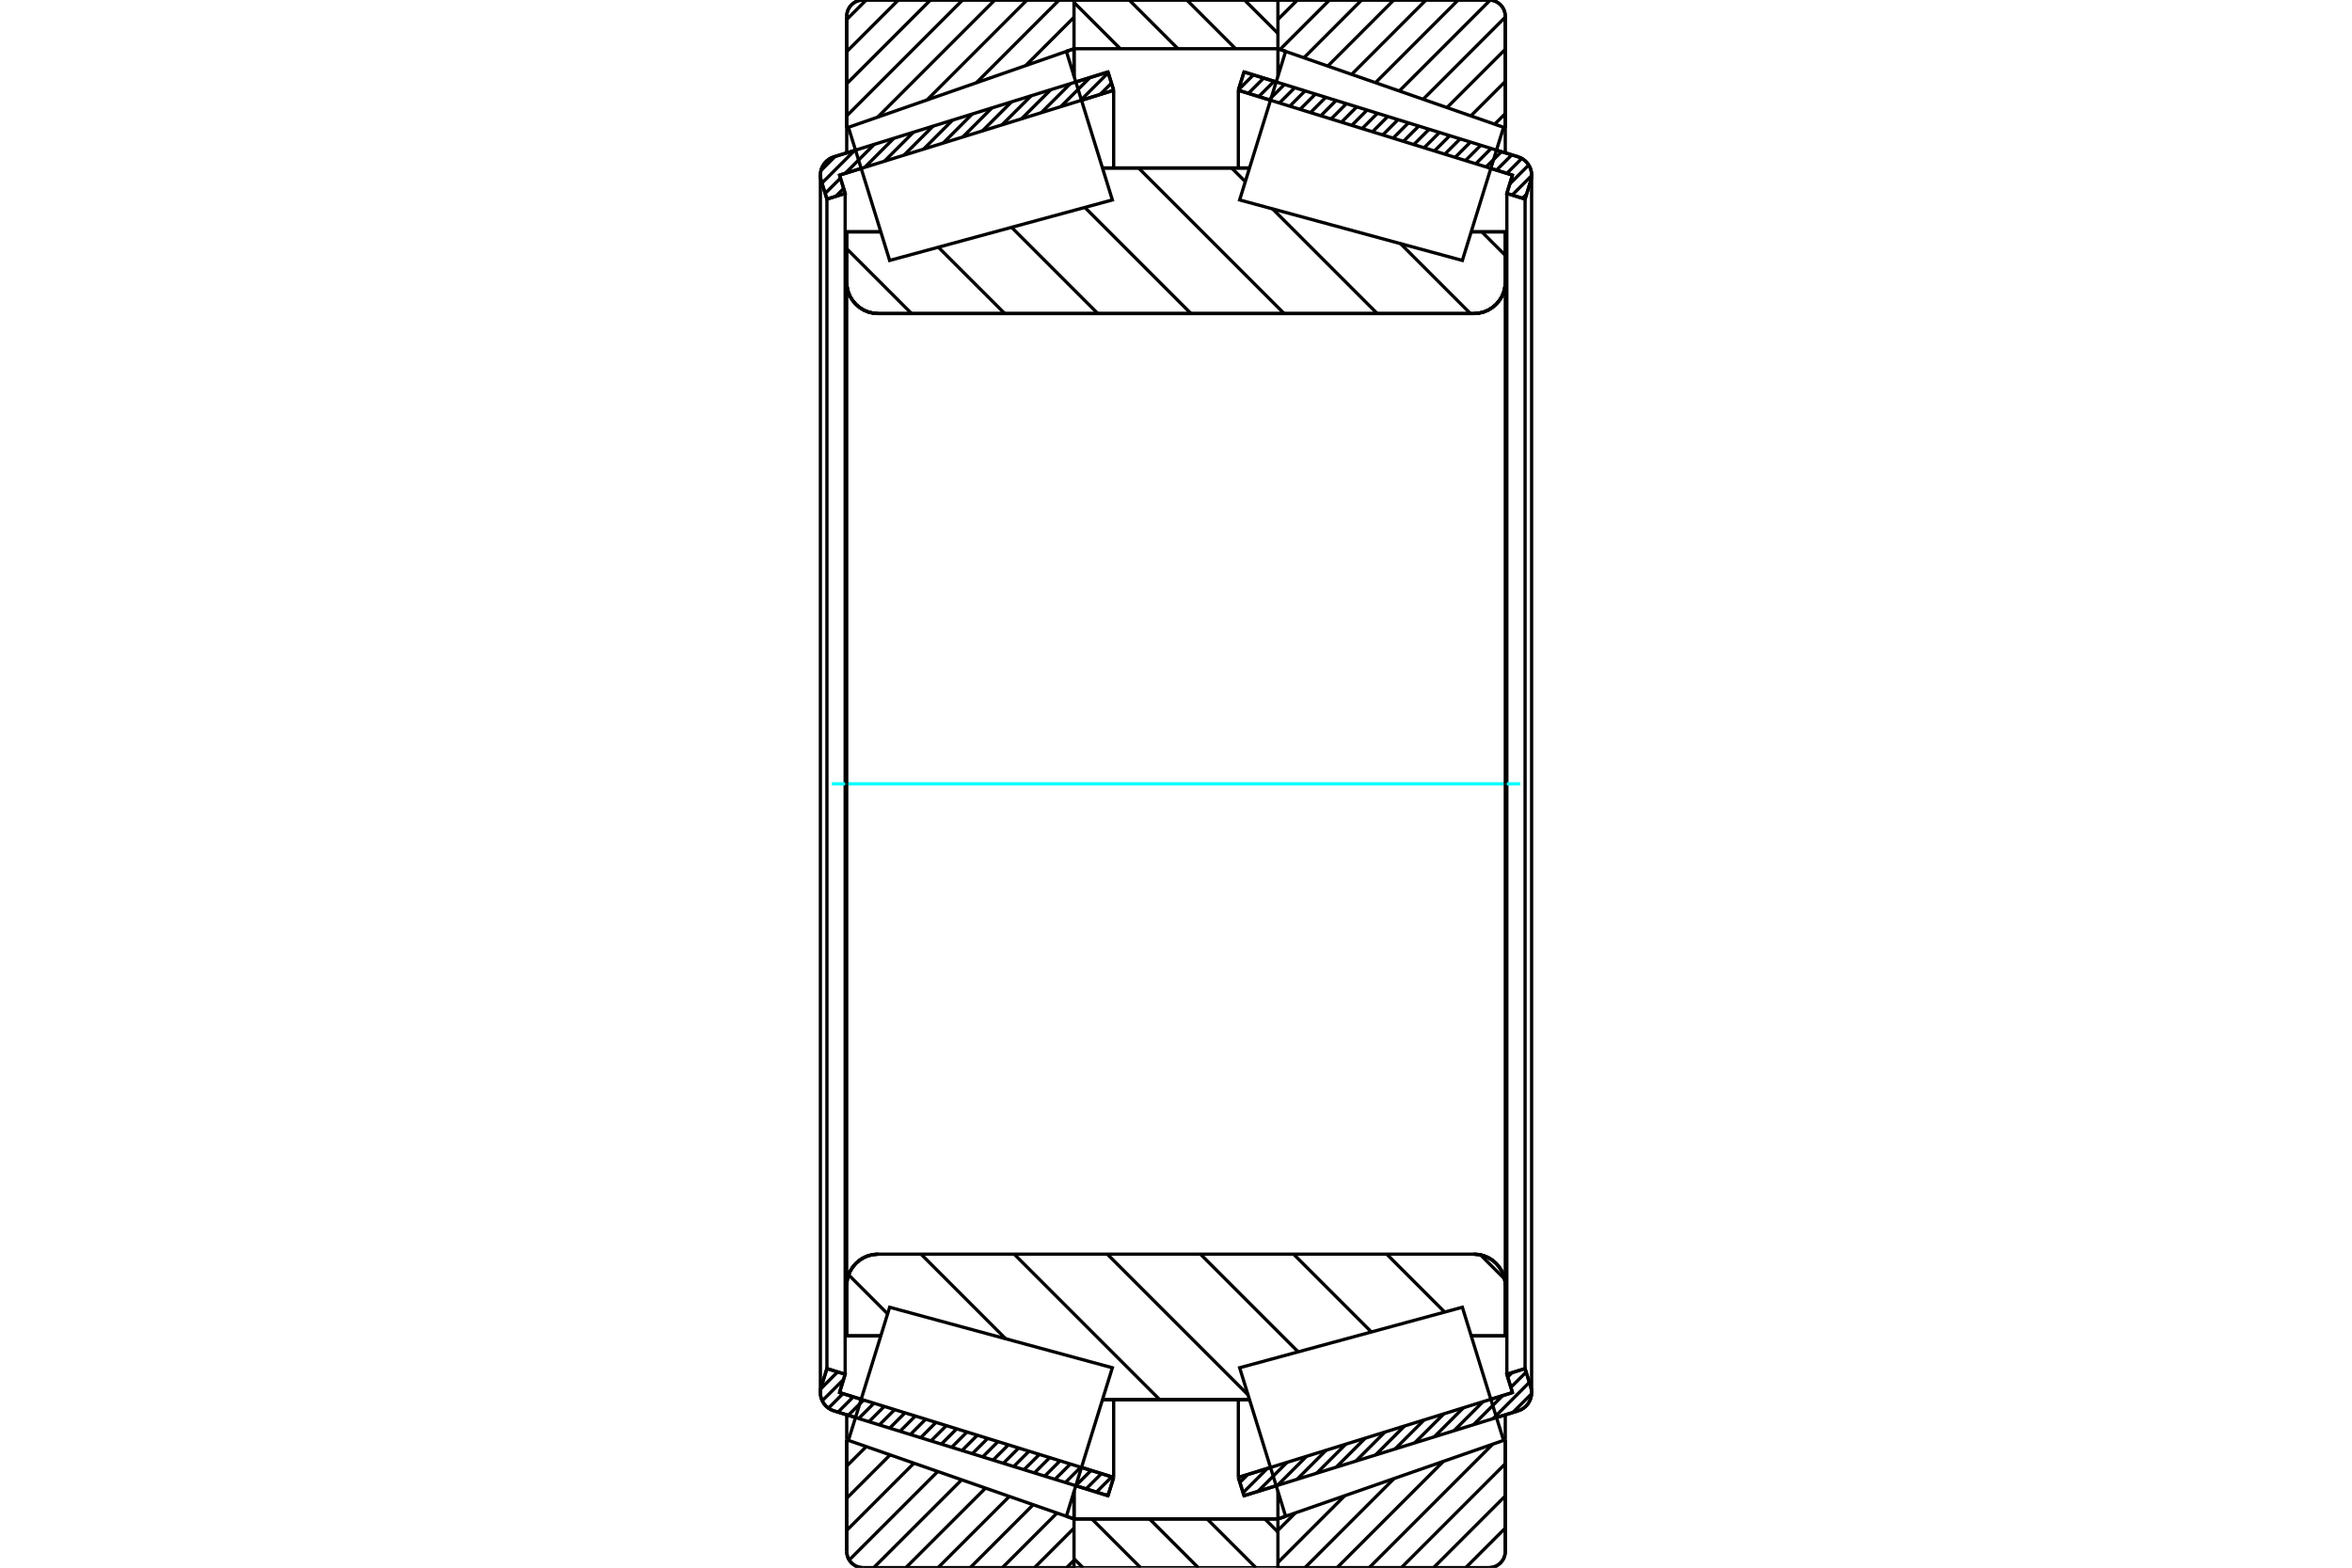 <?xml version="1.0" standalone="no"?>
<!DOCTYPE svg PUBLIC "-//W3C//DTD SVG 1.1//EN"
	"http://www.w3.org/Graphics/SVG/1.1/DTD/svg11.dtd">
<svg xmlns="http://www.w3.org/2000/svg" height="100%" width="100%" viewBox="0 0 36000 24000">
	<rect x="-1800" y="-1200" width="39600" height="26400" style="fill:#FFF"/>
	<g style="fill:none; fill-rule:evenodd" transform="matrix(1 0 0 1 0 0)">
		<g style="fill:none; stroke:#000; stroke-width:50; shape-rendering:geometricPrecision">
			<line x1="13094" y1="21701" x2="12763" y2="21599"/>
			<line x1="16959" y1="22898" x2="16467" y2="22745"/>
			<line x1="17046" y1="22618" x2="16959" y2="22898"/>
			<line x1="16553" y1="22465" x2="17046" y2="22618"/>
			<line x1="12850" y1="21319" x2="13181" y2="21422"/>
			<line x1="12936" y1="21039" x2="12850" y2="21319"/>
			<line x1="12657" y1="20952" x2="12936" y2="21039"/>
			<line x1="12570" y1="21232" x2="12657" y2="20952"/>
			<polyline points="12570,21232 12560,21275 12557,21319 12560,21365 12571,21411 12589,21453 12614,21493 12644,21528 12680,21558 12720,21582 12763,21599"/>
			<line x1="16467" y1="1255" x2="16959" y2="1102"/>
			<line x1="12763" y1="2401" x2="13094" y2="2299"/>
			<polyline points="12763,2401 12720,2418 12680,2442 12644,2472 12614,2507 12589,2547 12571,2589 12560,2635 12557,2681 12560,2725 12570,2768"/>
			<line x1="12657" y1="3048" x2="12570" y2="2768"/>
			<line x1="12936" y1="2961" x2="12657" y2="3048"/>
			<line x1="12850" y1="2681" x2="12936" y2="2961"/>
			<line x1="13181" y1="2578" x2="12850" y2="2681"/>
			<line x1="17046" y1="1382" x2="16553" y2="1535"/>
			<line x1="16959" y1="1102" x2="17046" y2="1382"/>
			<line x1="12657" y1="3048" x2="12657" y2="20952"/>
			<line x1="12936" y1="2961" x2="12936" y2="21039"/>
			<line x1="17046" y1="21428" x2="17046" y2="22618"/>
			<line x1="17046" y1="1382" x2="17046" y2="2572"/>
			<line x1="12557" y1="2681" x2="12557" y2="21319"/>
			<line x1="19533" y1="22745" x2="19041" y2="22898"/>
			<line x1="23237" y1="21599" x2="22906" y2="21701"/>
			<polyline points="23237,21599 23280,21582 23320,21558 23356,21528 23386,21493 23411,21453 23429,21411 23440,21365 23443,21319 23440,21275 23430,21232"/>
			<line x1="23343" y1="20952" x2="23430" y2="21232"/>
			<line x1="23064" y1="21039" x2="23343" y2="20952"/>
			<line x1="23150" y1="21319" x2="23064" y2="21039"/>
			<line x1="22819" y1="21422" x2="23150" y2="21319"/>
			<line x1="18954" y1="22618" x2="19447" y2="22465"/>
			<line x1="19041" y1="22898" x2="18954" y2="22618"/>
			<line x1="22906" y1="2299" x2="23237" y2="2401"/>
			<line x1="19041" y1="1102" x2="19533" y2="1255"/>
			<line x1="18954" y1="1382" x2="19041" y2="1102"/>
			<line x1="19447" y1="1535" x2="18954" y2="1382"/>
			<line x1="23150" y1="2681" x2="22819" y2="2578"/>
			<line x1="23064" y1="2961" x2="23150" y2="2681"/>
			<line x1="23343" y1="3048" x2="23064" y2="2961"/>
			<line x1="23430" y1="2768" x2="23343" y2="3048"/>
			<polyline points="23430,2768 23440,2725 23443,2681 23440,2635 23429,2589 23411,2547 23386,2507 23356,2472 23320,2442 23280,2418 23237,2401"/>
			<line x1="23064" y1="21039" x2="23064" y2="2961"/>
			<line x1="18954" y1="2572" x2="18954" y2="1382"/>
			<line x1="18954" y1="22618" x2="18954" y2="21428"/>
			<line x1="23343" y1="20952" x2="23343" y2="3048"/>
			<line x1="23443" y1="21319" x2="23443" y2="2681"/>
			<line x1="16439" y1="23254" x2="19560" y2="23254"/>
			<line x1="16439" y1="23254" x2="16439" y2="23254"/>
			<polyline points="19560,18 19559,15 19559,12 19557,10 19556,7 19554,5 19552,3 19549,2 19546,1 19544,0 19541,0"/>
			<line x1="16458" y1="0" x2="19541" y2="0"/>
			<polyline points="16458,0 16455,0 16453,1 16450,2 16447,3 16445,5 16443,7 16442,10 16440,12 16440,15 16439,18"/>
			<line x1="16439" y1="22834" x2="16439" y2="23254"/>
			<line x1="16439" y1="746" x2="16439" y2="1166"/>
			<polyline points="12960,4320 12966,4395 12983,4468 13012,4538 13052,4602 13101,4659 13158,4708 13222,4748 13292,4777 13365,4794 13440,4800"/>
			<line x1="22560" y1="4800" x2="13440" y2="4800"/>
			<polyline points="22560,4800 22635,4794 22708,4777 22778,4748 22842,4708 22899,4659 22948,4602 22988,4538 23017,4468 23034,4395 23040,4320"/>
			<line x1="23040" y1="3549" x2="23040" y2="4320"/>
			<line x1="22519" y1="3549" x2="23040" y2="3549"/>
			<line x1="16874" y1="2572" x2="19126" y2="2572"/>
			<line x1="12960" y1="3549" x2="13481" y2="3549"/>
			<line x1="12960" y1="4320" x2="12960" y2="3549"/>
			<polyline points="13440,19200 13365,19206 13292,19223 13222,19252 13158,19292 13101,19341 13052,19398 13012,19462 12983,19532 12966,19605 12960,19680"/>
			<line x1="12960" y1="20451" x2="12960" y2="19680"/>
			<line x1="13481" y1="20451" x2="12960" y2="20451"/>
			<line x1="19126" y1="21428" x2="16874" y2="21428"/>
			<line x1="23040" y1="20451" x2="22519" y2="20451"/>
			<line x1="23040" y1="19680" x2="23040" y2="20451"/>
			<polyline points="23040,19680 23034,19605 23017,19532 22988,19462 22948,19398 22899,19341 22842,19292 22778,19252 22708,19223 22635,19206 22560,19200"/>
			<line x1="16874" y1="3102" x2="16874" y2="3102"/>
			<line x1="16874" y1="20898" x2="16874" y2="20898"/>
			<line x1="19126" y1="20898" x2="19126" y2="20898"/>
			<line x1="19126" y1="3102" x2="19126" y2="3102"/>
			<polyline points="12960,4320 12966,4395 12983,4468 13012,4538 13052,4602 13101,4659 13158,4708 13222,4748 13292,4777 13365,4794 13440,4800"/>
			<polyline points="13440,19200 13365,19206 13292,19223 13222,19252 13158,19292 13101,19341 13052,19398 13012,19462 12983,19532 12966,19605 12960,19680"/>
			<polyline points="22560,4800 22635,4794 22708,4777 22778,4748 22842,4708 22899,4659 22948,4602 22988,4538 23017,4468 23034,4395 23040,4320"/>
			<polyline points="23040,19680 23034,19605 23017,19532 22988,19462 22948,19398 22899,19341 22842,19292 22778,19252 22708,19223 22635,19206 22560,19200"/>
			<polyline points="16421,24000 16424,24000 16427,23999 16429,23998 16432,23997 16434,23995 16436,23993 16438,23990 16439,23988 16440,23985"/>
			<line x1="16440" y1="23254" x2="16440" y2="23254"/>
			<line x1="16322" y1="23213" x2="16440" y2="23254"/>
			<line x1="12960" y1="22042" x2="12986" y2="22051"/>
			<line x1="12960" y1="23750" x2="12960" y2="22042"/>
			<polyline points="12960,23750 12963,23789 12972,23828 12987,23864 13008,23897 13033,23927 13063,23952 13096,23973 13133,23988 13171,23997 13210,24000"/>
			<line x1="16421" y1="24000" x2="13210" y2="24000"/>
			<polyline points="16440,15 16439,12 16438,10 16436,7 16434,5 16432,3 16429,2 16427,1 16424,0 16421,0"/>
			<line x1="13210" y1="0" x2="16421" y2="0"/>
			<polyline points="13210,0 13171,3 13133,12 13096,27 13063,48 13033,73 13008,103 12987,136 12972,172 12963,211 12960,250"/>
			<line x1="12960" y1="1958" x2="12960" y2="250"/>
			<line x1="12986" y1="1949" x2="12960" y2="1958"/>
			<line x1="16440" y1="746" x2="16322" y2="787"/>
			<line x1="16440" y1="22831" x2="16440" y2="23254"/>
			<line x1="16440" y1="746" x2="16440" y2="1169"/>
			<line x1="12960" y1="21659" x2="12960" y2="22042"/>
			<line x1="12960" y1="1958" x2="12960" y2="2341"/>
			<polyline points="23040,250 23037,211 23028,172 23013,136 22992,103 22967,73 22937,48 22904,27 22867,12 22829,3 22790,0"/>
			<line x1="19579" y1="0" x2="22790" y2="0"/>
			<polyline points="19579,0 19576,0 19573,1 19570,2 19568,4 19566,6 19564,8 19562,10 19561,13 19560,16 19560,19"/>
			<line x1="19678" y1="787" x2="19560" y2="746"/>
			<line x1="23040" y1="1958" x2="23014" y2="1949"/>
			<line x1="23040" y1="250" x2="23040" y2="1958"/>
			<polyline points="22790,24000 22829,23997 22867,23988 22904,23973 22937,23952 22967,23927 22992,23897 23013,23864 23028,23828 23037,23789 23040,23750"/>
			<line x1="23040" y1="22042" x2="23040" y2="23750"/>
			<line x1="23014" y1="22051" x2="23040" y2="22042"/>
			<line x1="19560" y1="23254" x2="19678" y2="23213"/>
			<line x1="19560" y1="23254" x2="19560" y2="23254"/>
			<polyline points="19560,23981 19560,23984 19561,23987 19562,23990 19564,23992 19566,23994 19568,23996 19570,23998 19573,23999 19576,24000 19579,24000"/>
			<line x1="22790" y1="24000" x2="19579" y2="24000"/>
			<line x1="23040" y1="2341" x2="23040" y2="1958"/>
			<line x1="23040" y1="22042" x2="23040" y2="21659"/>
			<line x1="19560" y1="1169" x2="19560" y2="746"/>
			<line x1="19560" y1="23254" x2="19560" y2="22831"/>
		</g>
		<g style="fill:none; stroke:#0FF; stroke-width:50; shape-rendering:geometricPrecision">
			<line x1="12733" y1="12000" x2="23267" y2="12000"/>
		</g>
		<g style="fill:none; stroke:#000; stroke-width:50; shape-rendering:geometricPrecision">
			<line x1="22680" y1="3549" x2="23040" y2="3909"/>
			<line x1="21435" y1="3729" x2="22506" y2="4800"/>
			<line x1="18852" y1="2572" x2="19061" y2="2781"/>
			<line x1="19477" y1="3197" x2="21080" y2="4800"/>
			<line x1="17427" y1="2572" x2="19655" y2="4800"/>
			<line x1="16604" y1="3175" x2="18229" y2="4800"/>
			<line x1="15483" y1="3480" x2="16803" y2="4800"/>
			<line x1="14362" y1="3784" x2="15378" y2="4800"/>
			<line x1="12960" y1="3808" x2="13952" y2="4800"/>
			<line x1="22661" y1="19211" x2="23029" y2="19579"/>
			<line x1="21225" y1="19200" x2="22112" y2="20087"/>
			<line x1="19799" y1="19200" x2="20991" y2="20392"/>
			<line x1="18374" y1="19200" x2="19870" y2="20696"/>
			<line x1="16948" y1="19200" x2="19103" y2="21355"/>
			<line x1="15523" y1="19200" x2="17751" y2="21428"/>
			<line x1="14097" y1="19200" x2="15393" y2="20496"/>
			<line x1="12989" y1="19517" x2="13586" y2="20114"/>
			<polyline points="12960,12000 12960,3549 12960,4320 12966,4395 12983,4468 13012,4538 13052,4602 13101,4659 13158,4708 13222,4748 13292,4777 13365,4794 13440,4800 22560,4800 22635,4794 22708,4777 22778,4748 22842,4708 22899,4659 22948,4602 22988,4538 23017,4468 23034,4395 23040,4320 23040,3549"/>
			<line x1="23040" y1="4320" x2="23040" y2="12000"/>
			<line x1="23040" y1="3549" x2="22519" y2="3549"/>
			<line x1="19126" y1="2572" x2="16874" y2="2572"/>
			<line x1="13481" y1="3549" x2="12960" y2="3549"/>
			<line x1="12960" y1="20451" x2="13481" y2="20451"/>
			<line x1="16874" y1="21428" x2="19126" y2="21428"/>
			<line x1="22519" y1="20451" x2="23040" y2="20451"/>
			<line x1="23040" y1="12000" x2="23040" y2="19680"/>
			<polyline points="23040,20451 23040,19680 23034,19605 23017,19532 22988,19462 22948,19398 22899,19341 22842,19292 22778,19252 22708,19223 22635,19206 22560,19200 13440,19200 13365,19206 13292,19223 13222,19252 13158,19292 13101,19341 13052,19398 13012,19462 12983,19532 12966,19605 12960,19680 12960,20451 12960,12000"/>
			<line x1="23040" y1="23394" x2="22434" y2="24000"/>
			<line x1="23040" y1="22902" x2="21942" y2="24000"/>
			<line x1="23040" y1="22409" x2="21449" y2="24000"/>
			<line x1="22848" y1="22109" x2="20957" y2="24000"/>
			<line x1="22093" y1="22372" x2="20465" y2="24000"/>
			<line x1="21338" y1="22635" x2="19973" y2="24000"/>
			<line x1="20583" y1="22898" x2="19560" y2="23921"/>
			<line x1="19828" y1="23161" x2="19560" y2="23429"/>
			<line x1="23040" y1="1739" x2="22878" y2="1901"/>
			<line x1="23040" y1="1247" x2="22513" y2="1774"/>
			<line x1="23040" y1="755" x2="22148" y2="1647"/>
			<line x1="23040" y1="263" x2="21783" y2="1520"/>
			<line x1="22810" y1="1" x2="21418" y2="1393"/>
			<line x1="22319" y1="0" x2="21053" y2="1266"/>
			<line x1="21826" y1="0" x2="20688" y2="1139"/>
			<line x1="21334" y1="0" x2="20323" y2="1012"/>
			<line x1="20842" y1="0" x2="19958" y2="885"/>
			<line x1="20350" y1="0" x2="19593" y2="757"/>
			<line x1="19858" y1="0" x2="19560" y2="298"/>
			<polyline points="23040,1958 23040,250 23037,211 23028,172 23013,136 22992,103 22967,73 22937,48 22904,27 22867,12 22829,3 22790,0 19579,0 19576,0 19573,1 19570,2 19568,4 19566,6 19564,8 19562,10 19561,13 19560,16 19560,19"/>
			<line x1="23014" y1="1949" x2="23040" y2="1958"/>
			<line x1="19560" y1="746" x2="19678" y2="787"/>
			<line x1="19678" y1="23213" x2="19560" y2="23254"/>
			<line x1="23040" y1="22042" x2="23014" y2="22051"/>
			<line x1="19560" y1="23254" x2="19560" y2="23254"/>
			<polyline points="19560,23981 19560,23984 19561,23987 19562,23990 19564,23992 19566,23994 19568,23996 19570,23998 19573,23999 19576,24000 19579,24000 22790,24000 22829,23997 22867,23988 22904,23973 22937,23952 22967,23927 22992,23897 23013,23864 23028,23828 23037,23789 23040,23750 23040,22042"/>
			<line x1="16439" y1="23887" x2="16326" y2="24000"/>
			<line x1="16439" y1="23395" x2="15834" y2="24000"/>
			<line x1="16179" y1="23163" x2="15342" y2="24000"/>
			<line x1="15814" y1="23036" x2="14850" y2="24000"/>
			<line x1="15449" y1="22909" x2="14357" y2="24000"/>
			<line x1="15084" y1="22782" x2="13865" y2="24000"/>
			<line x1="14719" y1="22655" x2="13373" y2="24000"/>
			<line x1="14354" y1="22527" x2="12998" y2="23883"/>
			<line x1="13989" y1="22400" x2="12960" y2="23429"/>
			<line x1="13624" y1="22273" x2="12960" y2="22937"/>
			<line x1="13259" y1="22146" x2="12960" y2="22444"/>
			<line x1="16439" y1="264" x2="15699" y2="1004"/>
			<line x1="16211" y1="0" x2="14944" y2="1267"/>
			<line x1="15719" y1="0" x2="14189" y2="1530"/>
			<line x1="15227" y1="0" x2="13434" y2="1793"/>
			<line x1="14734" y1="0" x2="12960" y2="1774"/>
			<line x1="14242" y1="0" x2="12960" y2="1282"/>
			<line x1="13750" y1="0" x2="12960" y2="790"/>
			<line x1="13258" y1="0" x2="12960" y2="298"/>
			<line x1="12960" y1="1958" x2="12960" y2="250"/>
			<polyline points="13210,0 13171,3 13133,12 13096,27 13063,48 13033,73 13008,103 12987,136 12972,172 12963,211 12960,250"/>
			<line x1="13210" y1="0" x2="16421" y2="0"/>
			<polyline points="16440,15 16439,12 16438,10 16436,7 16434,5 16432,3 16429,2 16427,1 16424,0 16421,0"/>
			<line x1="16440" y1="746" x2="16322" y2="787"/>
			<line x1="12986" y1="1949" x2="12960" y2="1958"/>
			<line x1="12960" y1="22042" x2="12986" y2="22051"/>
			<polyline points="16322,23213 16440,23254 16440,23254"/>
			<polyline points="16421,24000 16424,24000 16427,23999 16429,23998 16432,23997 16434,23995 16436,23993 16438,23990 16439,23988 16440,23985"/>
			<line x1="16421" y1="24000" x2="13210" y2="24000"/>
			<polyline points="12960,23750 12963,23789 12972,23828 12987,23864 13008,23897 13033,23927 13063,23952 13096,23973 13133,23988 13171,23997 13210,24000"/>
			<line x1="12960" y1="23750" x2="12960" y2="22042"/>
			<polyline points="22698,21032 23014,22051 19678,23213 19326,22076 18974,20939 22383,20013 22698,21032"/>
			<polyline points="22698,2968 22383,3987 18974,3061 19326,1924 19678,787 23014,1949 22698,2968"/>
			<polyline points="13302,21032 13617,20013 17026,20939 16674,22076 16322,23213 12986,22051 13302,21032"/>
			<polyline points="13302,2968 12986,1949 16322,787 16674,1924 17026,3061 13617,3987 13302,2968"/>
			<line x1="19048" y1="0" x2="19560" y2="511"/>
			<line x1="18166" y1="0" x2="18912" y2="746"/>
			<line x1="17284" y1="0" x2="18030" y2="746"/>
			<line x1="16439" y1="38" x2="17147" y2="746"/>
			<line x1="19360" y1="23254" x2="19560" y2="23454"/>
			<line x1="18477" y1="23254" x2="19223" y2="24000"/>
			<line x1="17595" y1="23254" x2="18341" y2="24000"/>
			<line x1="16712" y1="23254" x2="17458" y2="24000"/>
			<line x1="16439" y1="23863" x2="16576" y2="24000"/>
			<line x1="16439" y1="746" x2="16439" y2="19"/>
			<polyline points="16458,0 16455,0 16452,1 16450,2 16447,4 16445,6 16443,8 16441,10 16440,13 16439,16 16439,19"/>
			<line x1="16458" y1="0" x2="19541" y2="0"/>
			<polyline points="19560,19 19560,16 19559,13 19558,10 19556,8 19554,6 19552,4 19549,2 19547,1 19544,0 19541,0"/>
			<polyline points="19560,19 19560,746 16439,746"/>
			<polyline points="16439,23254 19560,23254 19560,23981"/>
			<polyline points="19541,24000 19544,24000 19547,23999 19549,23998 19552,23996 19554,23994 19556,23992 19558,23990 19559,23987 19560,23984 19560,23981"/>
			<line x1="19541" y1="24000" x2="16458" y2="24000"/>
			<polyline points="16439,23981 16439,23984 16440,23987 16441,23990 16443,23992 16445,23994 16447,23996 16450,23998 16452,23999 16455,24000 16458,24000"/>
			<line x1="16439" y1="23981" x2="16439" y2="23254"/>
			<line x1="23443" y1="21337" x2="23155" y2="21624"/>
			<line x1="23409" y1="21163" x2="22855" y2="21717"/>
			<line x1="23360" y1="21005" x2="23125" y2="21239"/>
			<line x1="22999" y1="21366" x2="22555" y2="21810"/>
			<line x1="23143" y1="21015" x2="23077" y2="21081"/>
			<line x1="22699" y1="21459" x2="22255" y2="21903"/>
			<line x1="22399" y1="21552" x2="21954" y2="21996"/>
			<line x1="22099" y1="21645" x2="21654" y2="22089"/>
			<line x1="21799" y1="21737" x2="21354" y2="22182"/>
			<line x1="21498" y1="21830" x2="21054" y2="22275"/>
			<line x1="21198" y1="21923" x2="20754" y2="22367"/>
			<line x1="20898" y1="22016" x2="20454" y2="22460"/>
			<line x1="20598" y1="22109" x2="20154" y2="22553"/>
			<line x1="20298" y1="22202" x2="19854" y2="22646"/>
			<line x1="19998" y1="22295" x2="19554" y2="22739"/>
			<line x1="19698" y1="22388" x2="19254" y2="22832"/>
			<line x1="19398" y1="22481" x2="19027" y2="22852"/>
			<line x1="19098" y1="22573" x2="18978" y2="22694"/>
			<line x1="23367" y1="2973" x2="23304" y2="3035"/>
			<line x1="23443" y1="2689" x2="23146" y2="2986"/>
			<line x1="23399" y1="2526" x2="23108" y2="2817"/>
			<line x1="23293" y1="2425" x2="23064" y2="2654"/>
			<line x1="23140" y1="2371" x2="22905" y2="2605"/>
			<line x1="22981" y1="2322" x2="22747" y2="2556"/>
			<line x1="22823" y1="2273" x2="22589" y2="2507"/>
			<line x1="22665" y1="2224" x2="22431" y2="2458"/>
			<line x1="22507" y1="2175" x2="22273" y2="2409"/>
			<line x1="22349" y1="2126" x2="22114" y2="2360"/>
			<line x1="22190" y1="2077" x2="21956" y2="2311"/>
			<line x1="22032" y1="2028" x2="21798" y2="2262"/>
			<line x1="21874" y1="1979" x2="21640" y2="2213"/>
			<line x1="21716" y1="1930" x2="21481" y2="2164"/>
			<line x1="21557" y1="1881" x2="21323" y2="2115"/>
			<line x1="21399" y1="1832" x2="21165" y2="2066"/>
			<line x1="21241" y1="1783" x2="21007" y2="2018"/>
			<line x1="21083" y1="1734" x2="20849" y2="1969"/>
			<line x1="20925" y1="1685" x2="20690" y2="1920"/>
			<line x1="20766" y1="1636" x2="20532" y2="1871"/>
			<line x1="20608" y1="1587" x2="20374" y2="1822"/>
			<line x1="20450" y1="1538" x2="20216" y2="1773"/>
			<line x1="20292" y1="1489" x2="20058" y2="1724"/>
			<line x1="20134" y1="1440" x2="19899" y2="1675"/>
			<line x1="19975" y1="1391" x2="19741" y2="1626"/>
			<line x1="19817" y1="1343" x2="19583" y2="1577"/>
			<line x1="19659" y1="1294" x2="19425" y2="1528"/>
			<line x1="19501" y1="1245" x2="19266" y2="1479"/>
			<line x1="19342" y1="1196" x2="19108" y2="1430"/>
			<line x1="19184" y1="1147" x2="18957" y2="1374"/>
			<polyline points="18954,1382 19041,1102 23237,2401"/>
			<polyline points="23430,2768 23440,2723 23443,2677 23439,2631 23428,2587 23409,2544 23385,2505 23354,2471 23319,2442 23280,2418 23237,2401"/>
			<polyline points="23430,2768 23343,3048 23064,2961 23150,2681 18954,1382"/>
			<polyline points="18954,22618 23150,21319 23064,21039 23343,20952 23430,21232"/>
			<polyline points="23237,21599 23280,21582 23319,21558 23354,21529 23385,21495 23409,21456 23428,21413 23439,21369 23443,21323 23440,21277 23430,21232"/>
			<polyline points="23237,21599 19041,22898 18954,22618"/>
			<line x1="16970" y1="22862" x2="16940" y2="22892"/>
			<line x1="17016" y1="22609" x2="16782" y2="22843"/>
			<line x1="16858" y1="22560" x2="16624" y2="22794"/>
			<line x1="16700" y1="22511" x2="16465" y2="22745"/>
			<line x1="16541" y1="22462" x2="16307" y2="22696"/>
			<line x1="16383" y1="22413" x2="16149" y2="22647"/>
			<line x1="16225" y1="22364" x2="15991" y2="22598"/>
			<line x1="16067" y1="22315" x2="15833" y2="22549"/>
			<line x1="15909" y1="22266" x2="15674" y2="22500"/>
			<line x1="15750" y1="22217" x2="15516" y2="22451"/>
			<line x1="15592" y1="22168" x2="15358" y2="22402"/>
			<line x1="15434" y1="22119" x2="15200" y2="22353"/>
			<line x1="15276" y1="22070" x2="15041" y2="22304"/>
			<line x1="15117" y1="22021" x2="14883" y2="22255"/>
			<line x1="14959" y1="21972" x2="14725" y2="22206"/>
			<line x1="14801" y1="21923" x2="14567" y2="22157"/>
			<line x1="14643" y1="21874" x2="14409" y2="22108"/>
			<line x1="14485" y1="21825" x2="14250" y2="22059"/>
			<line x1="14326" y1="21776" x2="14092" y2="22010"/>
			<line x1="14168" y1="21727" x2="13934" y2="21961"/>
			<line x1="14010" y1="21678" x2="13776" y2="21912"/>
			<line x1="13852" y1="21629" x2="13618" y2="21863"/>
			<line x1="13694" y1="21580" x2="13459" y2="21814"/>
			<line x1="13535" y1="21531" x2="13301" y2="21765"/>
			<line x1="13377" y1="21482" x2="13143" y2="21716"/>
			<line x1="13219" y1="21433" x2="12985" y2="21667"/>
			<line x1="13061" y1="21384" x2="12826" y2="21619"/>
			<line x1="12902" y1="21335" x2="12680" y2="21558"/>
			<line x1="12912" y1="21119" x2="12585" y2="21445"/>
			<line x1="12820" y1="21003" x2="12563" y2="21261"/>
			<line x1="12662" y1="20954" x2="12653" y2="20963"/>
			<line x1="17012" y1="1273" x2="16838" y2="1446"/>
			<line x1="16963" y1="1114" x2="16538" y2="1539"/>
			<line x1="16682" y1="1188" x2="16238" y2="1632"/>
			<line x1="16382" y1="1281" x2="15938" y2="1725"/>
			<line x1="16082" y1="1374" x2="15637" y2="1818"/>
			<line x1="15782" y1="1467" x2="15337" y2="1911"/>
			<line x1="15482" y1="1560" x2="15037" y2="2004"/>
			<line x1="15182" y1="1652" x2="14737" y2="2097"/>
			<line x1="14881" y1="1745" x2="14437" y2="2190"/>
			<line x1="14581" y1="1838" x2="14137" y2="2283"/>
			<line x1="14281" y1="1931" x2="13837" y2="2375"/>
			<line x1="13981" y1="2024" x2="13537" y2="2468"/>
			<line x1="13681" y1="2117" x2="13237" y2="2561"/>
			<line x1="12913" y1="2885" x2="12793" y2="3005"/>
			<line x1="13381" y1="2210" x2="12937" y2="2654"/>
			<line x1="12864" y1="2727" x2="12630" y2="2961"/>
			<line x1="13081" y1="2303" x2="12581" y2="2803"/>
			<line x1="12781" y1="2396" x2="12565" y2="2611"/>
			<polyline points="17046,1382 16959,1102 12763,2401 12720,2418 12681,2442 12646,2471 12615,2505 12591,2544 12572,2587 12561,2631 12557,2677 12560,2723 12570,2768 12657,3048 12936,2961 12850,2681 17046,1382"/>
			<polyline points="17046,22618 12850,21319 12936,21039 12657,20952 12570,21232 12560,21277 12557,21323 12561,21369 12572,21413 12591,21456 12615,21495 12646,21529 12681,21558 12720,21582 12763,21599 16959,22898 17046,22618"/>
		</g>
	</g>
</svg>
